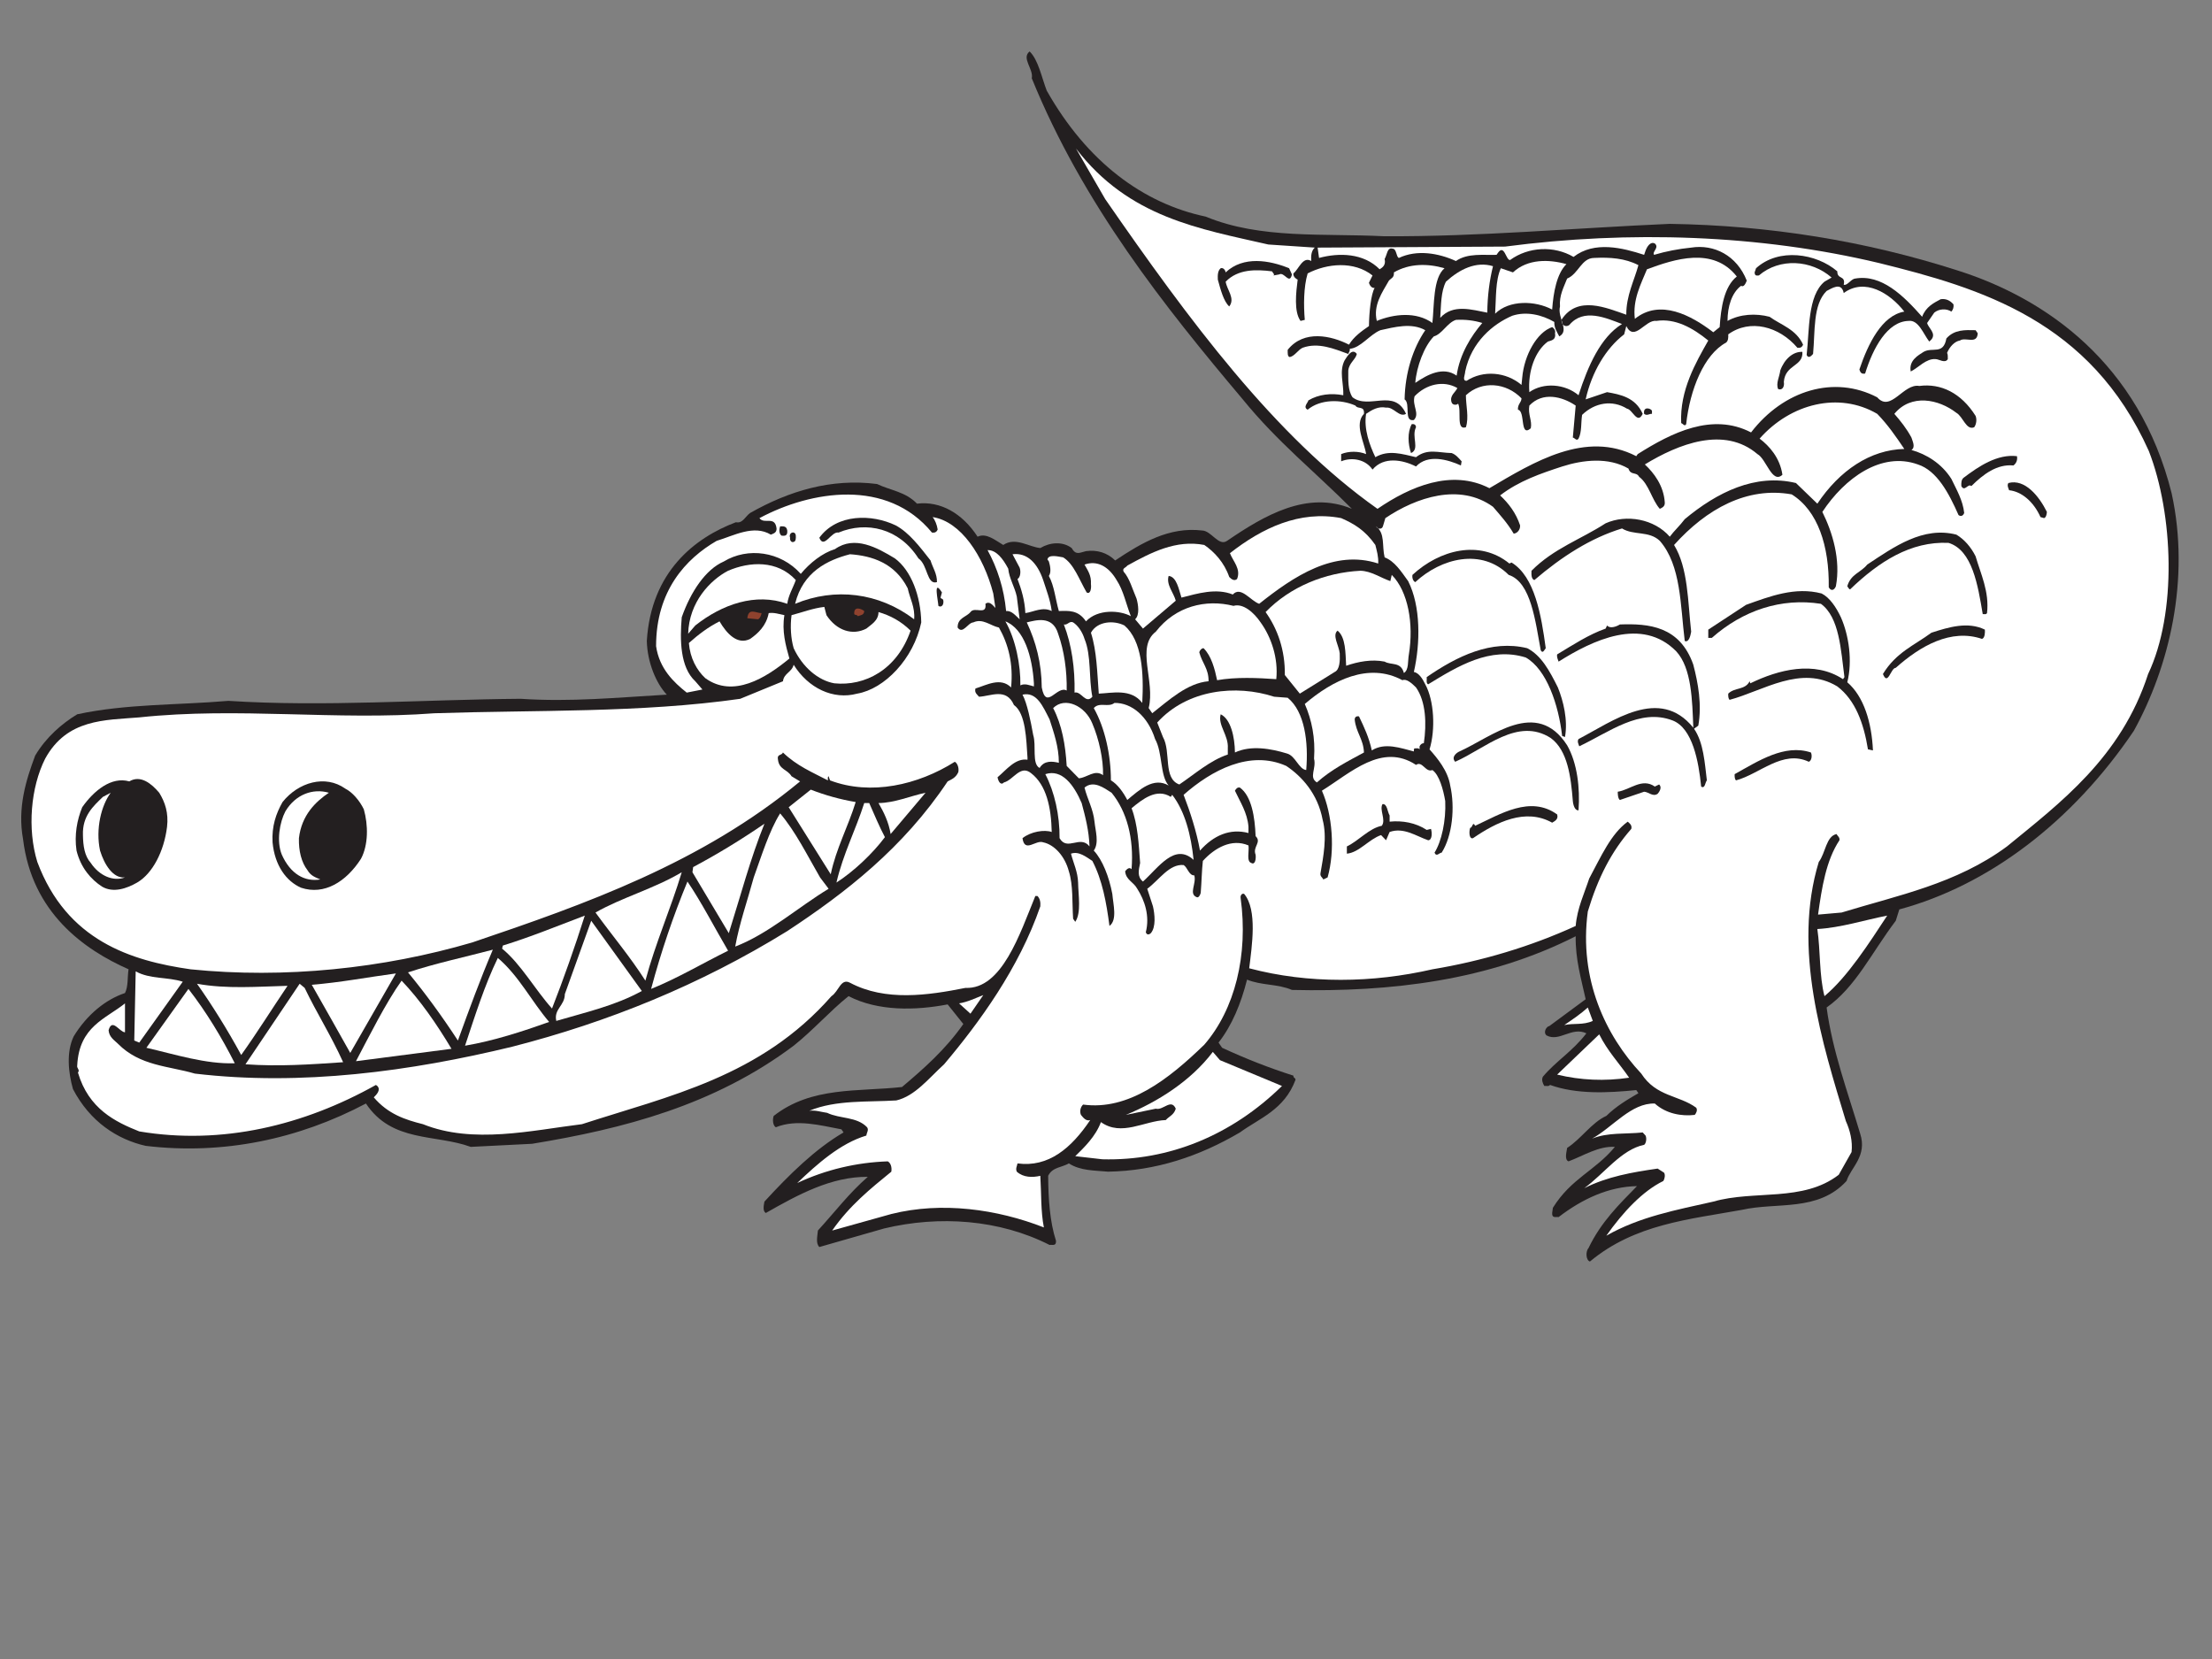 <?xml version="1.0"?><svg width="640" height="480" xmlns="http://www.w3.org/2000/svg">
 <rect width="100%" height="100%" fill="#808080" stroke="none"/>
 <title>white alligator outline</title>
 <g>
  <title>Layer 1</title>
  <path fill="#231f20" fill-rule="nonzero" id="path17133" d="m302.855,26.229c11.652,20.617 27.896,32.638 45.993,36.446c15.881,6.576 34.083,4.781 51.565,5.679c27.688,0.15 55.121,-2.391 82.708,-3.584c28.874,0.446 56.565,4.927 83.121,13.438c25.625,8.07 52.697,26.886 62.083,64.528c5.465,25.014 -0.774,50.262 -10.933,68.704c-17.84,26.441 -42.126,44.738 -67.858,51.683l-1.031,3.283c-7.116,9.413 -11.549,19.122 -20.006,25.097c1.7,12.696 6.137,24.495 9.693,36.445c2.166,6.571 -2.733,9.854 -3.918,13.739c-8.3,9.035 -20.11,6.047 -30.319,8.366c-15.262,2.764 -30.939,4.108 -43.931,14.937c-1.135,-0.301 -1.343,-2.837 -0.415,-3.885c3.663,-7.619 8.921,-12.696 14.027,-17.924c-8.147,0.15 -15.778,3.662 -22.689,8.962c-0.72,-0.15 -1.959,0.446 -1.855,-1.193l0.204,-1.494c5.365,-8.589 12.118,-10.606 17.947,-17.629c-4.695,-0.296 -9.024,2.541 -13.407,4.185c-1.343,-0.451 -0.466,-3.138 -0.415,-3.885c4.075,-2.614 7.065,-7.318 11.344,-9.263c2.889,-2.837 6.084,-4.704 9.282,-6.571l-0.62,-0.897c-8.196,0.825 -17.271,1.271 -24.955,-1.494c-0.412,0.524 -1.082,0.228 -1.651,0.301c-0.462,-0.747 -0.877,-1.795 -0.412,-2.687c3.763,-4.481 8.662,-7.396 12.583,-12.546c-4.229,-2.017 -7.839,2.614 -11.552,0.596c-1.031,-0.97 0.049,-2.614 0.823,-2.692l10.521,-7.764c-1.29,-5.902 -2.99,-11.503 -2.887,-18.225c-25.163,12.774 -53.32,16.207 -82.093,15.533c-4.122,-1.789 -8.866,-1.265 -12.991,-2.987c-1.756,6.95 -4.384,13.298 -8.25,18.225l1.031,1.494c6.753,3.138 13.61,5.824 20.626,8.065c0,0.819 0.515,0.446 0.619,1.193c-3.252,8.739 -10.471,11.13 -16.088,15.238c-11.81,6.944 -24.39,11.13 -38.158,11.353c-3.918,-0.374 -7.94,-0.223 -11.344,-2.391c-2.009,1.193 -4.745,1.048 -5.981,3.584c0.05,6.722 0.466,13.22 2.267,18.821c0.104,1.644 -1.132,1.042 -1.855,1.193c-14.542,-7.391 -31.916,-8.589 -47.852,-4.777c-6.238,1.789 -12.53,3.584 -18.768,5.373c-1.084,-1.12 -0.569,-2.987 -0.412,-4.777c5.053,-5.529 8.97,-10.757 14.438,-15.533c-10.625,-0.078 -20.164,5.15 -29.496,10.456c-1.031,-0.524 -0.566,-2.391 -0.412,-3.288c7.116,-7.764 14.696,-15.232 22.893,-20.014l-0.62,-0.897c-6.084,-1.12 -12.887,-3.06 -18.975,-0.596c-0.824,-0.446 -1.031,-2.168 -0.616,-3.288c10.982,-8.589 24.389,-6.945 37.123,-8.36c6.188,-5.228 12.584,-10.829 17.74,-18.225l-4.538,-5.674c-9.335,1.789 -20.11,2.018 -28.672,-2.391c-5.414,4.331 -10.155,9.781 -15.881,14.34c-22.997,17.25 -49.241,24.044 -75.693,28.38l-17.74,0.892c-10.209,-3.734 -22.789,-1.193 -30.319,-12.546c-19.491,10.305 -41.303,14.937 -63.734,12.25c-8.197,-1.867 -16.085,-6.945 -21.034,-16.43c-1.343,-4.782 -1.962,-10.679 0.204,-15.238c3.817,-6.27 9.232,-10.679 14.85,-12.546c0.981,-1.94 0.67,-4.554 1.031,-6.872c-12.838,-5.674 -27.946,-16.353 -30.524,-37.638c-1.651,-9.034 0.824,-17.027 3.506,-24.194c3.144,-5.306 7.735,-9.263 12.168,-11.949c14.334,-3.066 28.877,-2.614 43.727,-3.885c27.742,1.79 56.36,-0.373 84.564,-0.596c14.492,0.969 28.053,-0.373 42.284,-1.199c-3.094,-3.282 -5.622,-9.335 -5.776,-15.533c1.239,-20.087 13.923,-29.874 25.783,-34.355c1.959,0.451 2.786,-1.788 4.125,-2.686c11.19,-6.348 23.462,-10.083 36.712,-8.366c3.868,1.867 8.147,2.168 11.552,5.679c6.753,-0.824 13.095,2.759 17.532,9.56c2.525,-1.199 5.102,1.042 7.423,2.39c3.56,-2.39 7.427,0.597 10.726,0.892c2.735,-1.638 6.395,-2.011 9.077,0c1.236,2.241 2.421,1.271 4.125,0.898c3.194,-0.446 6.188,0.451 8.455,2.691c7.734,-5.154 15.624,-9.787 25.163,-8.666c2.682,0.078 4.794,4.704 7.219,2.987c10.828,-7.39 23.204,-14.635 36.096,-9.258c-10.467,-10.533 -21.554,-19.345 -31.559,-31.667c-22.481,-26.658 -46.251,-56.46 -61.051,-92.904c0.569,-2.686 -3.094,-5.825 -0.619,-7.764c2.527,2.464 3.455,7.468 4.952,11.348"/>
  <path fill="#ffffff" fill-rule="nonzero" id="path17135" d="m367,70.745l13.407,0.892c-0.982,0.896 -1.136,2.318 -1.031,3.884c-2.425,-1.494 -3.61,2.391 -5.157,3.585c-0.105,1.048 0.874,1.644 1.235,1.794c-0.462,3.657 -1.131,9.258 0.828,11.949l1.235,-0.3c-0.358,-4.108 -0.358,-9.487 0.828,-13.443c5.618,-2.91 13.407,-3.657 18.767,0.596l-1.031,2.095c0.258,0.969 0.928,1.638 1.651,1.494c-1.082,1.867 -1.601,7.095 -1.651,11.052c-2.063,1.417 -4.383,3.06 -5.776,5.379c-5.102,-2.614 -13.045,-4.408 -17.736,1.494c0,0.819 -0.105,2.013 0.62,2.09c1.443,-0.3 2.37,-2.09 3.709,-2.691c4.541,-1.64 9.078,0.3 13.203,1.794c0.154,-0.523 0.566,-0.819 0.412,-1.494c3.144,-0.223 5.776,-4.107 8.87,-5.377c4.071,-0.898 9.024,-2.241 12.992,0c-3.556,5.227 -5.827,12.249 -5.981,20.014c1.805,1.198 -0.361,6.571 2.682,5.975c1.805,-1.867 -0.569,-4.181 0.204,-6.872c3.352,-3.506 8.354,-4.704 12.376,-2.386c-0.462,1.194 -2.371,2.163 -1.651,4.181c0.361,0.969 1.805,0.673 1.858,0.3c1.082,2.09 -0.669,7.841 2.267,6.867c0.93,-2.909 0,-6.198 0,-9.258c4.64,-4.33 11.706,-3.661 16.089,0.898c-0.05,1.265 -1.136,1.638 -1.031,3.283c2.217,0.373 0.465,8.143 3.713,5.379c0.462,-2.168 -0.877,-4.036 -0.412,-6.572c3.814,-4.035 9.436,-2.691 13.407,0l-0.827,9.258c0.569,0.078 1.084,1.121 1.651,0.301c0.981,-1.94 0.669,-4.554 1.031,-6.872c3.713,-3.583 8.766,-4.404 12.994,-1.79c1.598,0.223 2.99,4.704 4.538,1.494c-2.117,-4.781 -6.5,-5.602 -10.313,-6.275l-6.188,2.09c1.755,-7.915 5.88,-14.787 11.136,-18.816l0.62,-2.391c2.371,4.704 5.518,-1.945 8.662,-1.494c5.519,-0.825 10.571,2.018 15.058,5.675c-3.56,6.275 -8.301,14.412 -7.839,23.899c0.466,0.072 0.981,1.119 1.443,0.3c1.085,-10.01 5.157,-20.164 11.552,-23.603c0.62,-0.519 0.669,-1.417 0.62,-2.386c6.288,-4.559 14.746,-2.318 20.006,3.88c0.669,0.077 1.289,0 1.647,-0.892c-2.009,-4.481 -6.392,-5.679 -9.693,-8.07c-3.968,-1.042 -8.558,-0.819 -12.168,1.198c0,-4.185 1.239,-8.143 3.918,-10.16c0.827,0.523 1.342,-0.748 1.65,-1.494c-2.886,-7.318 -9.485,-10.602 -16.086,-9.558c-3.663,0.373 -7.219,1.048 -10.728,2.09c-0.669,-0.892 1.601,-2.09 0.208,-3.283c-1.289,-0.674 -2.271,0.971 -2.682,2.09l-0.412,1.194c-6.188,-2.013 -14.385,-4.103 -20.419,0.601c-5.621,-3.289 -12.994,-2.987 -18.355,0.892c-1.189,0.15 -1.651,-4.704 -3.509,-2.09l-0.412,0.596c-3.61,0.15 -8.355,-0.596 -11.757,1.794c-5.052,-2.313 -11.29,-3.36 -16.501,-0.896c-0.823,-0.296 -0.619,-2.687 -1.854,-2.687c-1.547,-0.446 -1.547,1.79 -2.271,2.987c0.413,1.79 -0.615,2.464 -1.443,2.987c-4.64,-4.704 -11.706,-4.854 -17.532,-3.287l-0.412,-2.987l54.244,-0.296c35.838,-4.704 73.584,-3.512 108.283,4.777c29.288,7.245 61.055,16.654 77.968,54.369c7.115,18.297 8.196,46.827 -0.208,64.523c-7.839,24.2 -25.525,37.342 -40.841,49.889c-14.642,10.829 -31.505,14.117 -47.848,19.122l-6.808,0.596c1.082,-7.769 2.321,-15.684 6.188,-21.508c0.154,-0.897 -0.566,-1.198 -0.823,-1.795c-3.044,0.597 -3.198,5.529 -5.156,8.065c-7.685,25.242 1.031,52.502 7.835,74.98c1.189,2.614 2.012,5.829 1.651,8.962l-3.714,6.576c-10.364,7.987 -24.44,4.331 -36.3,7.764c-10.571,2.391 -21.246,4.331 -30.939,9.859c4.849,-6.872 10.521,-12.919 16.501,-15.834c0.362,-0.596 0.62,-1.717 0.208,-2.391l-1.859,-1.193c-7.319,1.048 -14.592,2.313 -21.242,5.674c5.776,-4.18 10.726,-11.203 17.325,-12.546c0.566,-0.373 0.823,-1.867 0.412,-2.686l-0.823,-0.897c-4.899,0.524 -10.106,-0.073 -14.646,1.794c6.034,-3.361 11.344,-10.383 18.152,-10.16c3.301,2.987 7.785,3.734 11.552,3.288c0.462,-0.524 0.875,-1.421 0.413,-2.09c-5.003,-3.662 -11.552,-3.138 -15.882,-9.859c-10.313,-10.98 -18.101,-27.332 -15.47,-46.901c2.94,-9.782 6.858,-17.4 12.58,-23.899c0.312,-1.12 -0.62,-1.717 -1.031,-2.09c-4.845,3.511 -7.681,10.005 -11.136,16.431c-1.393,4.258 -3.506,8.661 -3.918,13.739c-13.049,5.975 -27.126,10.16 -41.459,12.546c-17.275,3.962 -35.834,4.258 -53.005,-0.296c0.774,-6.426 2.421,-16.876 -1.447,-21.508c-0.566,-0.301 -1.185,0.373 -1.031,1.193c2.271,16.503 -1.701,32.264 -10.517,42.419c-10.313,10.01 -21.965,19.117 -35.064,17.328c-0.721,0.669 -1.082,1.94 -0.62,2.987c0.774,0.97 1.547,1.867 2.682,1.494c-5.519,8.215 -12.118,13.739 -21.039,12.546c-0.154,0.819 -0.619,1.494 -0.204,2.391c1.905,1.717 4.537,1.717 6.804,1.193c0.311,5.005 0.104,10.305 1.031,14.937c-13.561,-5.301 -29.547,-7.541 -44.139,-3.885l-17.117,4.782c5.103,-7.318 11.087,-12.1 17.117,-17.027c0.208,-1.343 -0.204,-2.541 -1.031,-2.987c-8.97,0.296 -17.944,2.391 -26.194,6.27c5.776,-5.523 12.479,-11.498 20.006,-13.739c0.054,-0.825 0.774,-1.571 0.208,-2.391c-2.99,-3.138 -7.839,-2.391 -11.552,-4.18c-1.701,-0.228 -3.298,-0.825 -5.157,-0.602c7.735,-3.21 16.916,-2.464 25.163,-2.987c5.415,-1.265 9.386,-6.421 13.822,-10.451c10.209,-12.1 21.655,-27.784 27.842,-45.708c0.104,-1.193 -0.101,-2.241 -0.824,-2.987l-0.62,0c-4.486,10.98 -9.693,27.037 -20.214,26.586c-10.88,2.168 -23.151,3.957 -33.411,-1.494c-2.682,-1.416 -3.252,2.541 -5.364,3.885c-20.523,23.375 -46.925,28.826 -72.188,37.041c-14.543,1.795 -31.559,5.824 -45.997,0c-5.103,-1.271 -10.106,-2.91 -14.231,-7.764c0.67,-0.674 2.167,-2.095 1.031,-3.288l-0.412,-0.301c-20.78,11.654 -44.5,17.478 -68.478,13.443c-6.908,-2.759 -14.642,-6.493 -17.736,-17.027c0.67,-0.819 -0.415,-1.193 -0.208,-2.09c0.569,-11.275 8.25,-13.443 13.819,-17.924l0,8.366c-1.597,-0.073 -3.713,-4.258 -4.745,-0.597c0.158,2.018 1.705,2.91 2.682,3.885c6.396,6.493 14.646,6.421 22.277,8.661c30.835,3.656 62.495,-0.674 91.783,-7.769c27.691,-7.095 54.348,-17.846 79.614,-33.457c16.809,-11.052 33.568,-24.044 46.409,-43.311c1.082,-0.601 2.321,-0.976 3.094,-2.693c0.259,-1.342 -0.361,-2.686 -1.031,-2.987c-10.624,6.722 -24.339,9.86 -36.096,5.379l-0.412,-1.192c-0.361,0.223 -0.158,0.819 -0.207,1.192c-4.433,-2.313 -8.97,-4.18 -12.995,-8.065c-0.412,0.969 -1.805,0.373 -1.443,2.09c0.361,2.916 2.732,2.764 3.921,4.782l2.474,1.494c-28.514,23.598 -61.982,35.469 -94.876,46.599c-25.732,7.541 -54.297,10.528 -81.473,7.764c-17.221,-2.464 -35.838,-8.288 -44.343,-31.066c-2.94,-9.559 -1.909,-21.58 2.267,-29.868c6.342,-11.576 17.274,-11.13 27.226,-11.955c28.723,-3.06 56.926,0.975 85.39,-1.194c29.135,-0.969 59.763,-0.072 88.481,-4.18l12.376,-5.077c0.258,-2.32 2.578,-2.614 3.094,-4.782c4.229,6.794 11.448,10.233 18.359,8.366c7.939,-1.344 16.343,-10.083 18.56,-20.617c-0.154,-7.613 -2.886,-15.008 -7.631,-18.52c-5.157,-3.132 -11.652,-6.721 -17.324,-2.686c-3.66,1.121 -7.324,4.035 -9.901,7.167c-5.876,-6.571 -15.366,-7.763 -22.273,-3.584c-5.311,2.318 -9.593,8.812 -12.171,16.134c-0.567,6.572 -0.462,14.485 3.921,18.522l2.063,2.385l-4.537,0.898c-3.768,-2.987 -7.942,-6.944 -8.87,-13.443c0,-16.057 8.613,-25.314 17.532,-30.47c4.948,-1.494 10.725,-4.777 15.674,-1.79c0.619,-0.3 1.701,-0.451 1.65,-1.794c-0.465,-3.807 -3.559,-1.048 -4.948,-2.987c14.951,-7.993 36.969,-11.576 49.911,4.18c0.674,0.078 1.29,0 1.651,-0.892c-0.204,-1.348 -0.774,-2.764 -1.443,-3.589c8.147,1.271 14.696,11.203 17.532,22.11l0.62,4.18c-0.828,-0.898 -1.805,-2.09 -2.89,-1.192c0.466,3.51 -3.143,0.668 -4.329,2.385c-1.239,1.499 -3.764,1.645 -3.714,4.481c1.497,2.096 2.94,-1.415 4.537,-1.494c2.733,-1.265 4.949,0.976 7.427,1.494c2.732,4.855 4.175,10.456 3.506,17.328c-3.044,-3.059 -7.116,-0.669 -10.313,0.301c-0.362,1.265 0.566,1.788 1.031,2.386c3.402,-0.146 7.888,-2.687 10.105,2.39c3.456,2.464 3.56,10.01 3.922,15.238l0,0.596c-3.509,-0.523 -6.088,2.916 -8.666,5.077c0.207,1.199 0.93,2.464 1.858,1.494c2.682,-0.668 4.745,-5.227 7.839,-2.686c4.483,3.433 5.826,10.004 5.98,17.027c-2.063,-0.747 -6.034,-0.15 -8.458,1.789c0.619,4.408 3.867,0.373 5.983,1.198c3.248,0.669 6.288,4.03 7.424,8.366c1.289,4.03 0.927,9.107 1.238,13.739l0.62,0.897c1.805,-2.614 0.874,-7.769 0.823,-11.353c-0.104,-3.138 -1.339,-5.601 -2.063,-8.366c2.271,-0.819 4.433,0.975 6.188,2.095c2.887,5.524 4.076,12.095 4.949,18.816c2.32,-1.717 1.084,-6.198 0.827,-9.258c-0.928,-4.932 -2.836,-9.859 -5.364,-12.546c1.601,-2.241 0.465,-5.752 0.207,-8.366c-0.361,-3.662 -2.063,-6.498 -2.889,-9.86c2.578,-2.162 5.518,0 7.839,1.494c4.383,5.379 6.499,13.143 5.775,22.105c-0.619,-0.669 -1.339,-0.073 -1.855,0.602c0.204,2.536 2.421,3.06 3.506,5.077c2.166,3.361 3.66,7.915 2.474,12.546c0.258,0.97 1.082,0.674 1.444,0.301c1.547,-1.795 1.135,-5.529 0.619,-7.769l-1.65,-5.077c3.455,-2.541 6.342,-7.245 10.52,-6.872c1.131,0.674 1.547,3.06 3.094,2.987c0.67,2.391 -1.651,5.3 0.616,6.276c0.62,0.373 1.085,-0.602 1.239,-1.198c0.258,-3.138 0.307,-6.499 0.619,-9.258c3.402,-3.734 8.301,-6.576 13.2,-4.481c0.258,1.717 -0.67,4.626 0.823,5.077c1.135,0.669 1.393,-1.271 1.239,-2.391c-0.928,-2.313 1.855,-3.584 0,-5.378c-0.208,-5.451 -1.136,-11.576 -4.537,-14.04c-0.62,-0.15 -1.085,0.223 -1.444,0.898c1.444,3.137 3.61,6.348 3.918,10.456l0,1.789c-5.311,-1.416 -10.106,0.674 -14.027,5.083c-0.977,-5.456 -2.836,-11.203 -4.741,-16.134c8.043,-7.095 19.18,-13.07 29.701,-8.361c4.483,2.987 9.124,8.065 10.517,15.533c1.343,5 0.208,10.751 -0.62,15.533c-0.154,0.897 0.57,1.193 0.828,1.789l1.235,-0.596c2.22,-7.842 1.393,-18.22 -1.646,-25.092c8.3,-5.156 17.375,-13.966 27.226,-7.468c1.855,-1.271 2.782,2.313 4.741,1.494c1.962,1.344 3.147,5.602 3.713,8.962c0.259,5.752 -1.081,11.727 -3.094,14.937c0.57,1.343 1.393,0 2.063,0c3.094,-4.854 3.918,-13.07 2.475,-19.418c-0.67,-4.258 -3.71,-7.915 -5.981,-10.456c1.755,-5.752 1.339,-14.118 -1.238,-18.822c-0.774,-1.638 -1.905,-3.36 -3.298,-3.584c1.909,-8.366 2.008,-19.045 -1.651,-26.285c-2.112,-2.914 -3.917,-5.752 -6.808,-6.871c-0.823,-3.362 0.208,-6.945 -2.474,-8.962c0.312,0.668 1.755,1.192 2.063,-0.301l0.62,-2.09c8.97,-6.048 21.554,-10.233 31.144,-3.283c2.116,2.464 4.229,4.777 5.983,7.764c0.823,0 1.959,-0.971 1.855,-2.391c-1.185,-3.583 -3.301,-6.348 -5.775,-8.661c5.414,-4.181 11.756,-6.349 17.944,-8.366c6.034,-1.94 13.407,-2.764 19.183,0.596c0.669,2.095 2.266,0.825 3.094,2.391c2.835,2.09 3.66,6.649 5.98,9.262c0.569,-0.3 1.497,-0.596 1.443,-1.794c-0.308,-4.927 -3.143,-8.589 -5.773,-11.052c9.694,-5.903 22.944,-11.203 32.586,-2.987c2.579,1.421 4.23,8.739 7.219,5.975c-0.72,-4.927 -3.814,-8.366 -6.599,-10.456c8.97,-10.156 22.946,-13.666 34.033,-7.168c3.04,3.132 5.311,6.421 7.835,10.156c-9.847,0.223 -18.718,6.198 -25.163,15.833l-6.188,-5.975c-11.756,-2.836 -22.843,2.687 -32.175,10.456c-1.392,1.868 -3.198,3.506 -4.33,5.079c-4.486,-5.156 -12.532,-6.572 -18.564,-3.885c-7.115,4.631 -15.008,7.245 -21.449,13.738c-0.054,1.126 -0.054,2.391 0.823,2.693c7.94,-6.794 16.294,-12.173 25.367,-14.937c3.406,2.09 7.788,0.596 10.933,3.583c6.188,7.095 5.93,18.67 7.219,28.976c1.185,0.524 1.651,-1.494 1.858,-2.686c-0.981,-8.739 -0.877,-18.449 -4.952,-25.092c9.385,-10.456 21.142,-16.954 34.033,-14.641c7.581,4.704 10.879,14.937 10.725,26.886c0.62,1.121 1.547,0.969 2.063,-0.301c1.444,-7.691 -0.981,-15.605 -3.917,-21.508c6.445,-9.781 17.066,-17.546 27.637,-13.738c5.519,1.794 8.97,8.288 11.757,14.635c0.566,0.451 1.289,0.373 1.65,-0.596c-0.415,-3.735 -2.22,-6.722 -3.713,-9.86c-2.836,-4.481 -7.27,-7.167 -11.552,-8.361c1.239,-0.825 0.312,-2.541 0,-3.589c-1.39,-2.614 -3.194,-4.854 -4.948,-6.867c4.849,-5.902 12.84,-4.258 17.944,-0.3c1.958,1.119 2.835,5.154 5.156,4.18c0.62,-0.819 0.823,-2.241 0.412,-3.283c-4.176,-6.648 -10.055,-9.485 -16.293,-8.666c-4.591,-0.819 -8.25,7.77 -12.169,3.289c-12.43,-6.499 -27.072,-2.091 -36.507,10.154c-11.241,-5.825 -22.997,0.078 -32.795,6.276l-0.415,0.596c-14.642,-7.541 -29.596,1.644 -42.487,9.262c-10.933,-5.6 -22.893,-0.523 -32.383,5.975c-29.649,-20.912 -54.656,-54.742 -78.787,-89.621l-8.458,-14.635c15.316,20.014 35.788,23.224 55.691,27.784"/>
  <path fill="#231f20" fill-rule="nonzero" id="path17137" d="m531.59,78.508c-0.05,2.464 2.474,1.048 1.858,3.885c1.082,0.296 2.063,-1.644 3.298,-1.794c7.631,-1.344 13.973,4.931 19.387,11.052c1.085,-2.91 3.406,-4.03 5.365,-5.077c1.443,-0.223 2.681,0.3 3.713,1.494c0.105,0.896 -0.154,1.571 -0.619,2.09c-1.444,-0.971 -3.61,-0.819 -4.953,0.3l-2.059,2.987c0.308,1.422 2.733,2.987 1.236,4.782l-0.62,0.596c-1.701,-2.168 -3.094,-6.348 -5.98,-5.975c-6.138,0.15 -10.313,7.841 -12.58,15.233c-0.877,0.15 -1.343,-0.073 -1.651,-1.194c2.525,-7.468 6.496,-15.61 12.992,-16.731c-4.176,-5.373 -11.444,-9.854 -17.529,-5.373c-0.674,-3.36 -3.56,-1.271 -4.952,-0.601c-4.022,3.962 -3.298,11.726 -3.918,18.224c-0.515,0.597 -1.343,1.422 -1.858,0.301c0.827,-7.245 0.258,-17.105 5.157,-21.213l2.063,-1.192c-5.876,-5.156 -15.054,-5.752 -21.038,-0.601c-0.616,0 -1.185,0.228 -1.236,-0.892l0.412,-1.198c6.55,-5.975 17.429,-4.331 23.513,0.896"/>
  <path fill="#ffffff" fill-rule="nonzero" id="path17139" d="m474.044,76.714c-1.185,4.408 -3.556,8.816 -3.506,14.341c-5.673,-1.94 -14.127,-5.752 -18.768,1.494c0.05,1.717 1.339,2.167 2.267,1.494c4.178,-5.005 10.674,-2.018 15.261,-0.296c-6.184,3.807 -9.847,12.094 -12.579,20.61c-3.868,-3.287 -10.106,-3.812 -14.231,-0.896c-0.466,-6.126 1.701,-11.949 5.361,-14.637c0.827,-0.3 2.424,-0.373 2.063,-2.391c0.258,-0.896 -0.412,-1.565 -0.824,-1.794c-4.383,1.494 -8.096,8.07 -8.662,14.641l-0.207,2.09c-4.487,-3.807 -11.087,-4.33 -15.882,-1.192c-1.393,0 -0.412,-1.722 -0.412,-2.691c1.805,-8.589 8.043,-13.739 13.611,-16.13c4.075,-1.344 8.562,-0.3 12.171,1.79c-0.053,1.722 0.774,2.914 1.443,4.185c3.094,-1.717 -0.619,-5.306 0.204,-8.666c-0.258,-3.21 1.085,-5.523 2.063,-8.065c3.302,-1.344 4.125,-5.975 7.839,-5.975c4.537,-0.223 8.92,0.077 12.787,2.09"/>
  <path fill="#ffffff" fill-rule="nonzero" id="path17141" d="m502.509,80.002c-3.663,2.916 -4.591,8.962 -4.952,14.637l-1.855,1.494c-6.342,-4.854 -15.366,-9.781 -22.689,-3.88c-0.669,-5.529 1.701,-9.937 3.506,-14.341c7.893,-2.914 19.133,-6.649 25.991,2.09"/>
  <path fill="#231f20" fill-rule="nonzero" id="path17143" d="m373.803,79.406c-0.72,3.137 -2.217,-0.898 -3.709,0l-1.651,0.296l0.207,-0.296l-0.619,-0.898c-4.695,-0.596 -9.852,-0.673 -13.407,2.987c0.361,2.391 2.835,4.855 1.031,7.168c-1.651,-1.494 -2.528,-5 -3.302,-7.764c-0.05,-1.271 -0.05,-2.541 0.827,-3.287c0.67,-0.223 1.29,0.373 1.444,1.198c5.102,-4.854 12.737,-3.512 18.355,-1.198l0.823,1.794"/>
  <path fill="#ffffff" fill-rule="nonzero" id="path17145" d="m453.213,76.418c-2.786,2.764 -3.763,8.138 -4.125,13.143c-4.898,-2.614 -12.425,-2.837 -16.501,1.198c0.308,-4.559 0.05,-9.637 1.651,-13.147l3.506,1.198c4.279,-3.962 10.418,-3.812 15.47,-2.391"/>
  <path fill="#ffffff" fill-rule="nonzero" id="path17147" d="m417.945,77.612c-3.352,2.836 -2.94,10.533 -3.509,15.833c-4.692,-3.36 -11.137,-2.613 -16.086,-0.596c-1.085,-4.558 1.547,-8.215 3.506,-11.653c0.669,-0.747 1.547,-0.819 1.443,-2.386c4.487,-2.614 9.747,-2.614 14.646,-1.198"/>
  <path fill="#ffffff" fill-rule="nonzero" id="path17149" d="m431.969,77.015c-1.031,4.181 -1.598,8.662 -1.651,13.443c-4.433,-0.819 -9.847,-2.613 -13.611,1.494c0.258,-3.661 0.154,-7.54 1.651,-10.456c3.917,-3.584 8.712,-5.975 13.611,-4.481"/>
  <path fill="#ffffff" fill-rule="nonzero" id="path17151" d="m428.875,93.445c-3.094,3.585 -6.55,8.962 -7.424,15.238c-3.921,-2.764 -8.459,-0.301 -11.964,2.09c0.362,-4.704 2.579,-10.606 5.365,-13.443c2.42,-0.674 3.868,-3.957 6.391,-4.781c2.682,-0.151 5.207,0.15 7.632,0.896"/>
  <path fill="#231f20" fill-rule="nonzero" id="path17153" d="m572.222,96.432c-0.208,3.362 -3.556,0.971 -5.156,2.091c-1.493,0.223 -2.99,1.794 -3.714,3.584c0.258,0.451 0.208,1.198 0.208,1.794c-0.774,1.344 -2.579,0 -3.506,0c-2.786,-0.223 -4.952,2.464 -7.219,3.585c-0.619,-3.21 2.217,-4.704 3.71,-5.675c2.582,-1.494 5.726,0.971 6.603,-3.885c2.321,-2.613 5.361,-2.463 8.455,-2.39l0.62,0.896"/>
  <path fill="#231f20" fill-rule="nonzero" id="path17155" d="m392.574,102.407c-0.412,1.717 -2.217,2.541 -2.474,4.782c0,2.837 -0.154,5.746 1.235,7.764c4.795,3.661 12.068,-2.764 15.47,4.781c-1.905,1.194 -3.609,-2.095 -5.775,-1.794c-2.217,-0.446 -4.022,0.596 -5.773,1.794c-0.723,4.404 1.031,9.107 2.679,12.546c3.817,-2.24 7.838,-0.896 11.76,0c3.297,-2.613 6.496,-1.271 10.309,-1.198c1.238,0.451 2.012,1.421 2.889,2.391l-0.207,1.198c-3.814,-1.722 -9.59,-3.36 -12.992,0.296c-3.817,-1.94 -9.336,-2.987 -12.584,0.898c-2.009,-2.987 -5.98,-3.662 -9.074,-2.391l0,-2.09c2.166,-0.898 5.052,-0.898 7.219,0c-0.466,-3.362 -3.506,-8.662 -0.62,-11.649c0.204,-2.468 -1.755,-1.198 -2.474,-2.391c-4.23,-1.867 -10.159,-1.867 -13.819,1.194c-1.447,-0.748 0.1,-2.018 0.204,-2.687c2.99,-1.794 6.654,-2.167 10.11,-1.494c0.154,-3.36 -1.29,-6.944 0.412,-10.154c0.669,-0.975 2.112,-3.662 3.506,-1.795"/>
  <path fill="#231f20" fill-rule="nonzero" id="path17157" d="m521.484,101.811c0.308,4.258 -4.948,3.583 -5.364,8.662c0.258,1.565 -0.567,2.541 -1.647,2.09c-0.723,-1.645 0.412,-3.583 0.616,-5.373c1.188,-3.289 3.713,-5.529 6.395,-5.379"/>
  <path fill="#231f20" fill-rule="nonzero" id="path17159" d="m477.965,118.838l0,0.898c-0.723,-0.077 -1.447,0.669 -2.27,0c-0.362,-2.24 1.909,-1.644 2.27,-0.898"/>
  <path fill="#231f20" fill-rule="nonzero" id="path17161" d="m409.695,123.615c-1.393,2.691 1.185,6.348 -1.447,7.468c-0.874,-2.614 -1.082,-5.975 0.207,-8.361c0.516,-0.077 1.185,0 1.239,0.892"/>
  <path fill="#231f20" fill-rule="nonzero" id="path17163" d="m583.567,131.981c0.258,1.271 -0.362,2.24 -1.031,2.691c-4.745,-0.451 -8.716,2.536 -12.169,5.975c-0.981,-0.898 -1.909,1.79 -2.889,0c-0.05,-0.975 0,-1.867 0.62,-2.391c4.433,-3.36 9.797,-6.944 15.47,-6.275"/>
  <path fill="#231f20" fill-rule="nonzero" id="path17165" d="m592.229,148.11c-0.05,0.748 -0.258,1.644 -0.823,1.795l-1.031,-0.301c-1.963,-4.403 -5.415,-7.39 -9.078,-7.763c-0.203,-0.597 -0.669,-1.422 -0.203,-2.091c4.794,-1.271 8.866,3.808 11.136,8.361"/>
  <path fill="#ffffff" fill-rule="nonzero" id="path17167" d="m397.935,157.673c0.415,1.717 0.93,3.362 0.827,5.373c-12.738,-4.18 -24.494,3.735 -34.445,11.655c-2.528,-0.898 -5.311,-5.229 -7.631,-2.693c-4.849,-1.94 -10.159,-0.295 -14.851,0.898c-0.773,-2.391 -1.392,-6.048 -3.713,-6.271c-0.774,2.536 1.496,4.927 2.063,7.168l-9.49,8.065l-2.267,-2.686c1.393,-1.271 0.877,-4.331 0.413,-5.975c-1.136,-2.614 -2.063,-5.975 -3.714,-7.77c-0.566,-1.042 0.673,-1.192 1.031,-1.79c6.911,-3.812 14.076,-7.545 22.277,-5.975c2.94,2.013 5.775,5.079 7.219,9.258c0.619,0.674 1.496,1.271 2.266,0.596c1.189,-2.909 -1.131,-5.077 -2.063,-7.468c9.232,-7.24 20.111,-12.467 32.179,-10.154c3.763,1.644 6.907,3.51 9.898,7.768"/>
  <path fill="#231f20" fill-rule="nonzero" id="path17169" d="m269.233,162.154c0.62,2.091 1.909,3.808 1.858,6.271c-2.993,0.898 -2.578,-4.927 -5.364,-6.872c-5.568,-8.734 -15.004,-10.829 -23.1,-7.468c-2.113,-0.446 -4.23,4.932 -5.569,1.494c5.157,-7.017 15.212,-6.867 22.07,-3.583c3.917,2.09 7.065,6.276 10.105,10.16"/>
  <path fill="#231f20" fill-rule="nonzero" id="path17171" d="m227.776,153.488c0.154,1.644 -0.773,1.572 -1.65,1.494c-0.774,-0.524 -0.72,-1.867 -0.413,-2.686c0.774,0 1.855,-0.223 2.063,1.192"/>
  <path fill="#231f20" fill-rule="nonzero" id="path17173" d="m230.252,154.982c0.053,0.746 0,1.717 -0.62,1.795c-0.566,0.295 -1.185,-0.374 -1.031,-1.199c-0.566,-1.565 1.546,-2.163 1.651,-0.596"/>
  <path fill="#231f20" fill-rule="nonzero" id="path17175" d="m571.603,160.957c1.443,5.005 4.022,10.233 3.302,16.43c-0.312,0.524 -0.828,0.223 -1.239,0.301c-1.393,-8.294 -2.99,-18.522 -9.898,-20.617c-10.933,-0.518 -20.164,5.457 -28.465,13.443c-0.361,0 -0.566,-0.596 -0.823,-0.898c0.977,-3.505 3.917,-3.957 5.773,-6.269c7.788,-5.156 16.139,-11.13 25.783,-8.662c2.27,1.344 4.229,3.585 5.568,6.271"/>
  <path fill="#231f20" fill-rule="nonzero" id="path17177" d="m436.713,163.046l0.62,-0.295c6.753,4.107 8.609,15.31 9.898,24.79c-0.462,0.603 -0.874,1.645 -1.443,0.603c-1.547,-8.216 -2.782,-19.719 -9.282,-21.809c-7.835,-7.841 -19.542,-4.854 -27.018,2.09c-0.566,-0.223 -0.981,-1.121 -0.823,-2.09c7.835,-7.245 19.437,-10.306 28.049,-3.289"/>
  <path fill="#ffffff" fill-rule="nonzero" id="path17179" d="m291.715,164.54c0.258,2.764 1.858,5.229 2.478,8.07l0.823,6.572c-1.238,-1.121 -2.32,-2.543 -3.917,-2.391c-0.62,-6.571 -2.528,-12.396 -5.365,-17.624c2.528,-0.077 4.487,2.536 5.981,5.373"/>
  <path fill="#ffffff" fill-rule="nonzero" id="path17181" d="m262.634,170.22c0.62,2.987 2.166,5.45 1.855,8.962c-10.209,-7.77 -22.943,-9.263 -34.441,-4.481c2.267,-9.336 9.536,-12.697 15.881,-14.341c6.392,0.446 12.992,2.541 16.705,9.86"/>
  <path fill="#ffffff" fill-rule="nonzero" id="path17183" d="m301.823,167.829c0.928,2.914 2.063,5.752 2.474,8.962c-2.628,-1.344 -5.311,0.295 -7.631,0.596c-0.154,-3.657 -1.185,-7.017 -2.271,-9.86c0.828,-0.446 1.031,-2.163 0.62,-3.282l-2.063,-3.885c4.176,-0.524 7.169,2.463 8.87,7.468"/>
  <path fill="#ffffff" fill-rule="nonzero" id="path17185" d="m314.403,171.412c1.135,0.674 1.393,-1.271 1.238,-2.391c0.154,-2.614 -0.928,-3.957 -1.858,-5.673c3.609,-1.271 6.911,0.446 9.282,4.481c2.012,3.059 2.735,6.944 4.125,10.456c-3.094,-1.717 -9.539,-2.168 -12.992,1.494c-2.22,-3.36 -5.106,-3.066 -7.839,-2.987c-0.981,-3.36 -1.289,-7.174 -2.886,-10.156c0.773,-1.119 0.358,-2.987 0,-4.185l-0.415,-0.596c0.311,-1.567 3.147,-0.819 4.537,-0.596c3.094,1.867 4.64,6.42 6.808,10.154"/>
  <path fill="#ffffff" fill-rule="nonzero" id="path17187" d="m230.252,167.829c-0.824,2.313 -2.113,4.33 -2.475,6.872c-9.128,-3.289 -18.871,0.15 -26.606,6.269l-2.063,2.391c0.258,-9.185 6.392,-15.533 11.549,-18.226c6.291,-2.686 14.234,-3.132 19.595,2.693"/>
  <path fill="#ffffff" fill-rule="nonzero" id="path17189" d="m402.268,168.129l0.412,-1.794c4.745,4.781 6.396,14.189 4.953,23.001c-0.362,1.867 0.05,4.481 -1.447,5.379c-0.874,-3.36 -3.71,-2.168 -5.569,-3.289c-3.763,-0.746 -7.68,0 -11.136,1.199c-0.208,-3.735 -0.104,-8.216 -2.474,-10.161c-1.651,1.271 0.412,4.409 0.62,6.571c0.1,2.168 0,4.709 -1.447,5.379l-10.105,6.276l-4.333,-5.379c0.104,-7.245 -2.112,-13.365 -5.568,-18.226c7.17,-7.39 17.275,-11.425 27.434,-11.949c3.144,0.078 5.776,2.018 8.662,2.993"/>
  <path fill="#231f20" fill-rule="nonzero" id="path17191" d="m272.535,171.412l-0.413,1.494c0.308,0.524 0.67,0.15 0.824,0.898c0.154,1.421 -0.723,2.017 -1.443,1.494c-0.054,-1.422 -1.601,-8.065 1.031,-3.885"/>
  <path fill="#231f20" fill-rule="nonzero" id="path17193" d="m532.621,178.585c2.32,5.223 3.405,12.692 1.858,18.816c4.794,4.108 7.061,11.649 7.424,19.719l-1.444,-0.301c-1.239,-7.618 -3.66,-14.262 -8.869,-18.219c-10.518,-6.349 -21.4,1.265 -31.144,3.878c-0.362,-0.223 -0.466,-1.042 -0.412,-1.788c1.855,-1.867 4.898,-0.971 6.188,-3.583l0.203,0.596c8.147,-3.958 18.514,-6.649 26.814,-1.199l0.412,-0.596c-1.031,-7.841 -1.444,-17.323 -6.807,-21.206c-11.445,-1.795 -22.531,1.867 -31.555,9.853l-1.031,0l0,-2.385l10.933,-7.174c6.908,-2.463 14.176,-5.3 21.861,-3.282c2.371,1.192 4.23,4.03 5.569,6.871"/>
  <path fill="#ffffff" fill-rule="nonzero" id="path17195" d="m364.729,180.073c3.094,4.258 5.157,10.384 4.537,16.43c-5.311,-0.373 -11.652,-0.668 -17.117,0.301c-0.669,-3.21 -1.65,-7.022 -3.921,-9.263c-0.516,0 -1.082,0.524 -1.236,1.199c0.824,3.137 2.733,4.704 2.682,8.366c-6.137,0.518 -11.448,5.45 -16.296,9.257l-1.031,-1.494c1.958,-7.763 -3.764,-17.623 2.063,-22.104c5.726,-7.397 14.491,-9.487 22.481,-7.468c2.786,-0.825 5.93,1.94 7.839,4.776"/>
  <path fill="#ffffff" fill-rule="nonzero" id="path17197" d="m239.121,177.983c2.94,4.481 7.527,5.975 11.549,3.885c1.289,-1.121 3.506,-2.241 3.506,-4.782c3.352,0.976 6.5,2.62 9.282,5.379c-3.917,11.353 -13.249,16.136 -22.069,15.238c-4.64,-0.825 -9.178,-4.632 -11.756,-10.161c-0.824,-2.836 -1.031,-6.348 -0.616,-9.558c3.144,-0.819 6.184,-2.012 9.486,-2.386l0.619,2.386"/>
  <path fill="#8f422e" fill-rule="nonzero" id="path17199" d="m250.053,176.791c-0.053,1.271 -1.189,1.192 -1.858,1.494c-0.258,-0.524 -0.72,-0.223 -1.031,-0.596c-0.204,-2.543 2.166,-1.494 2.889,-0.898"/>
  <path fill="#8f422e" fill-rule="nonzero" id="path17201" d="m220.35,177.387c-0.154,0.746 -0.462,1.567 -1.031,1.795l-3.094,-0.301c0.312,-3.21 2.632,-1.415 4.125,-1.494"/>
  <path fill="#ffffff" fill-rule="nonzero" id="path17203" d="m226.953,177.983c-0.774,4.559 0.358,8.739 1.443,12.546c-6.857,5.68 -16.293,11.503 -24.34,5.68c-2.474,-2.318 -4.383,-5.752 -4.744,-10.161c2.835,-2.536 5.621,-4.626 8.869,-6.269c2.063,3.51 5.157,6.944 8.87,5.077c2.217,-1.567 4.641,-3.735 5.361,-7.468c1.601,-0.223 3.044,0.301 4.54,0.596"/>
  <path fill="#ffffff" fill-rule="nonzero" id="path17205" d="m306.153,183.362c1.755,4.927 2.578,10.757 2.474,16.43c-2.833,-1.567 -5.927,5.902 -7.215,-0.898c-0.054,-7.095 -1.705,-13.22 -4.333,-18.822c2.371,-0.518 7.424,-2.235 9.075,3.289"/>
  <path fill="#ffffff" fill-rule="nonzero" id="path17207" d="m299.141,197.702l0,0.898c-1.238,-0.301 -2.628,-0.976 -3.917,-0.301c0.1,-5.825 -1.343,-13.293 -4.333,-18.52c5.465,2.168 7.785,10.233 8.25,17.924"/>
  <path fill="#ffffff" fill-rule="nonzero" id="path17209" d="m313.784,184.856c2.012,4.854 1.189,11.353 2.27,16.727c-1.958,2.318 -3.197,-1.717 -5.157,-1.194c0.154,-6.944 -0.823,-13.889 -3.094,-19.713c1.031,0.295 1.598,-1.121 2.682,-0.603c1.393,0.898 2.682,2.764 3.298,4.782"/>
  <path fill="#ffffff" fill-rule="nonzero" id="path17211" d="m325.335,180.971c5.103,4.409 5.622,13.666 5.157,22.405c-3.248,-4.258 -8.766,-2.837 -12.583,-2.686c-0.462,-6.053 -0.566,-12.323 -2.267,-17.624c1.855,-3.36 6.599,-3.66 9.693,-2.095"/>
  <path fill="#231f20" fill-rule="nonzero" id="path17213" d="m489.925,192.324c1.393,5.3 2.528,11.576 1.447,17.623l-1.238,0.898c2.782,4.035 3.094,9.933 3.714,14.937c-0.516,0.596 -0.516,2.541 -1.651,1.795c-0.723,-7.245 -2.474,-16.882 -8.25,-19.123c-9.49,-3.655 -18.46,3.439 -27.018,7.468c-0.207,-0.596 -0.673,-1.415 -0.207,-2.09c9.901,-5.156 23.408,-15.383 33.205,-3.282c-0.308,-7.848 -0.462,-17.256 -4.948,-22.11c-9.952,-10.083 -24.182,-3.21 -34.033,2.987c-0.204,-0.669 -0.566,-1.271 -0.412,-2.09c4.59,-2.764 9.128,-5.752 14.026,-7.468l0.413,-0.898c0.823,0.976 2.628,0.373 3.713,-0.295c8.301,-0.301 17.325,0.445 21.242,11.648"/>
  <path fill="#231f20" fill-rule="nonzero" id="path17215" d="m574.285,182.17c0.05,0.746 0.05,2.385 -0.824,2.686c-8.974,-3.06 -17.844,2.018 -24.958,8.366c-1.443,0 -2.267,5.379 -3.714,1.788c3.817,-6.269 9.077,-8.288 14.027,-11.944c5.052,-1.644 10.571,-3.287 15.47,-0.896"/>
  <path fill="#231f20" fill-rule="nonzero" id="path17217" d="m450.739,198.895c1.597,3.958 2.936,9.414 2.063,14.341l-0.827,-0.301c-1.031,-9.034 -4.487,-19.266 -10.517,-22.7c-10.313,-3.21 -19.595,2.463 -28.257,7.763c-0.669,-0.373 -0.312,-1.342 -0.412,-2.09c8.762,-6.046 18.663,-10.902 29.08,-8.366c4.072,2.096 6.446,6.499 8.87,11.353"/>
  <path fill="#ffffff" fill-rule="nonzero" id="path17219" d="m405.773,196.805c1.136,-0.524 2.733,0.898 3.922,2.09c2.886,4.108 3.094,10.529 2.266,16.136c-0.515,0 -0.927,0.295 -1.235,0.891l0,0.898c-0.362,-0.523 -0.982,-0.223 -1.447,-0.3c-0.259,0.15 -0.204,0.601 -0.204,0.896c-3.817,-0.969 -8.404,-2.686 -12.168,-0.295c-0.828,-3.812 -2.22,-6.722 -3.714,-9.86c-0.516,-0.078 -1.185,0 -1.239,0.898c0.362,3.734 2.528,5.673 2.682,9.558c-4.641,2.536 -9.332,4.854 -13.615,8.661c-2.42,-1.494 -0.1,-3.957 -0.823,-6.866c0.412,-6.053 -0.669,-11.203 -2.682,-15.834c7.942,-6.799 18.46,-12.173 28.257,-6.872"/>
  <path fill="#ffffff" fill-rule="nonzero" id="path17221" d="m372.568,201.882c4.948,4.035 6.034,12.847 5.364,20.911c-2.166,-0.223 -3.094,-4.108 -5.572,-4.781c-4.64,-1.417 -10.413,-2.464 -15.054,-0.296c-0.053,-4.481 -1.189,-9.637 -4.125,-11.052c-0.877,3.21 2.321,6.046 2.063,9.854l0,1.794c-5.052,1.644 -9.593,5.675 -14.026,8.662c-4.795,-1.717 -2.321,-9.408 -4.745,-13.739l-1.651,-4.185c8.716,-9.631 22.843,-11.053 33.829,-7.468l3.918,0.3"/>
  <path fill="#ffffff" fill-rule="nonzero" id="path17223" d="m303.678,208.158c1.185,3.734 2.682,7.841 2.682,12.546c-1.858,-0.451 -4.229,-0.747 -5.568,1.494c-2.32,-1.198 -0.877,-6.499 -1.858,-9.558c-0.721,-4.035 -1.752,-9.185 -3.094,-11.655c4.075,-0.896 5.829,3.21 7.838,7.174"/>
  <path fill="#ffffff" fill-rule="nonzero" id="path17225" d="m316.053,209.351c1.909,4.481 3.198,10.306 3.094,14.937c-2.424,-1.794 -4.64,0.747 -7.011,0.898l-3.509,-3.584c-0.358,-6.126 -1.39,-11.878 -3.918,-16.732c3.456,-3.433 9.332,-0.596 11.344,4.481"/>
  <path fill="#ffffff" fill-rule="nonzero" id="path17227" d="m334.205,213.832c2.217,3.958 1.39,10.606 3.918,13.443c-4.333,-2.541 -8.404,1.194 -11.964,4.181c-1.132,-2.163 -2.782,-4.554 -4.741,-5.675c0,-7.245 -1.704,-15.16 -4.952,-20.911c1.601,-1.867 4.229,-0.072 5.983,-1.494c4.948,-0.072 9.64,3.807 11.756,10.456"/>
  <path fill="#231f20" fill-rule="nonzero" id="path17229" d="m453.418,215.627c2.94,5.15 3.767,12.396 3.302,18.816c-1.031,0.15 -1.547,-1.494 -1.651,-2.687c-0.566,-7.022 -1.493,-14.635 -6.392,-18.224c-9.539,-6.121 -18.875,2.987 -27.641,6.871c-1.289,-1.415 0.515,-2.686 1.238,-2.987c9.332,-4.18 22.277,-15.533 31.144,-1.788"/>
  <path fill="#231f20" fill-rule="nonzero" id="path17231" d="m523.958,217.716c0.413,0.898 0.208,2.391 -0.619,2.686c-7.527,-3.583 -14.281,3.585 -21.039,5.379c-0.361,-0.223 -0.462,-1.048 -0.412,-1.794c6.858,-3.808 14.438,-8.812 22.069,-6.271"/>
  <path fill="#ffffff" fill-rule="nonzero" id="path17233" d="m312.959,232.352c1.082,4.035 2.113,7.993 2.271,12.547c-2.682,-3.433 -6.445,1.494 -8.662,-2.391c0.049,-6.644 -1.447,-13.366 -4.125,-18.52c4.794,-1.567 8.247,3.064 10.517,8.365"/>
  <path fill="#231f20" fill-rule="nonzero" id="path17235" d="m37.404,226.082c3.248,-1.945 6.392,0.596 8.662,3.282c1.701,2.764 2.732,5.825 2.267,9.86c-0.874,7.095 -4.175,13.516 -8.662,16.13c-2.99,1.717 -6.857,3.065 -10.105,1.198c-3.248,-2.095 -6.188,-5.456 -7.427,-10.456c-0.67,-4.559 0.158,-8.889 1.651,-12.546c3.352,-4.782 8.458,-8.962 13.615,-7.468"/>
  <path fill="#231f20" fill-rule="nonzero" id="path17237" d="m105.263,234.147c1.289,4.554 1.339,10.305 -0.827,14.335c-4.279,6.649 -10.621,10.606 -17.325,8.366c-4.279,-1.867 -7.631,-6.421 -8.25,-13.142c-0.258,-4.631 0.981,-8.288 2.886,-11.648c4.591,-5.752 12.376,-7.993 18.151,-3.885c2.063,1.042 4.125,3.433 5.365,5.975"/>
  <path fill="#231f20" fill-rule="nonzero" id="path17239" d="m480.027,226.975c0.978,0.825 0,2.24 -0.415,2.691c-1.389,0.969 -2.578,-0.524 -3.917,-0.596l-7.012,2.386c-0.569,-0.374 -0.619,-1.717 -0.619,-2.386c3.556,-0.524 7.011,-4.108 10.725,-1.494l1.238,-0.601"/>
  <path fill="#ffffff" fill-rule="nonzero" id="path17241" d="m247.576,232.057c-2.163,7.089 -5.672,13.438 -7.219,20.906c-3.917,-6.27 -7.835,-12.546 -12.168,-19.412l6.395,-5.083c4.226,1.644 8.558,2.841 12.992,3.589"/>
  <path fill="#ffffff" fill-rule="nonzero" id="path17243" d="m95.154,229.365c-3.764,2.541 -7.889,6.426 -8.663,13.143c-0.104,3.662 0.723,7.022 2.474,9.263c0.981,1.717 2.424,2.09 3.713,2.687c-4.587,0.747 -8.662,-1.639 -11.137,-7.168c-1.601,-3.884 -0.62,-9.408 1.031,-12.546c2.94,-4.927 7.993,-6.721 12.58,-5.379"/>
  <path fill="#ffffff" fill-rule="nonzero" id="path17245" d="m28.946,246.096c1.239,4.03 3.764,8.137 7.219,7.764c-3.352,1.271 -7.423,-0.446 -9.898,-4.18c-1.805,-2.017 -2.22,-4.932 -2.27,-8.065c-0.208,-5.529 2.99,-8.366 5.776,-11.052l2.267,-1.199c-2.732,3.662 -4.433,10.456 -3.094,16.732"/>
  <path fill="#ffffff" fill-rule="nonzero" id="path17247" d="m257.684,241.314c-0.515,-3.361 -2.012,-6.421 -3.509,-8.963c4.799,-0.072 9.078,-2.017 13.615,-2.987l-10.106,11.95"/>
  <path fill="#ffffff" fill-rule="nonzero" id="path17249" d="m339.155,229.962c3.713,4.781 5.464,11.726 6.188,18.821c-5.465,-5.005 -10.159,2.241 -14.646,6.276c-1.751,-1.421 -1.236,-3.288 -0.823,-5.378c-0.413,-5.529 -0.67,-11.13 -2.475,-15.835c3.144,-2.613 7.27,-5.896 11.344,-3.282l0.413,-0.601"/>
  <path fill="#ffffff" fill-rule="nonzero" id="path17251" d="m251.496,232.352c1.393,3.139 2.937,6.873 4.538,9.86c-3.506,4.704 -9.024,9.932 -14.027,13.142c1.959,-8.366 5.568,-15.232 8.046,-23.002l1.443,0"/>
  <path fill="#231f20" fill-rule="nonzero" id="path17253" d="m402.061,235.937l0,1.794c3.663,-0.373 7.53,0.296 10.728,2.391l1.235,-0.301c0.362,1.12 0.362,3.288 -0.823,3.288c-3.61,-1.271 -7.065,-3.812 -11.14,-2.391l-1.031,2.391l-1.444,-1.494c-3.505,1.193 -6.391,5.077 -9.897,5.373l0,-2.09c3.451,-1.644 6.391,-5.228 10.105,-5.975c1.289,-1.716 -0.774,-4.627 0.208,-6.27c1.389,-0.15 1.389,2.163 2.059,3.283"/>
  <path fill="#231f20" fill-rule="nonzero" id="path17255" d="m450.532,235.641c0.465,1.494 -0.877,2.013 -1.444,2.386c-7.734,-4.331 -16.139,-0.145 -22.896,4.481c-1.185,0.373 -1.185,-2.012 -0.824,-2.987c0.774,-0.073 0.67,-2.013 1.444,-0.596c7.272,-3.361 15.934,-8.885 23.72,-3.283"/>
  <path fill="#ffffff" fill-rule="nonzero" id="path17257" d="m237.263,253.86l2.478,3.288c-8.87,5.378 -17.482,13.07 -27.021,16.726c1.189,-6.644 3.559,-13.365 5.364,-20.014c2.217,-6.125 4.487,-13.516 7.631,-18.521c4.487,5.301 7.786,12.023 11.549,18.521"/>
  <path fill="#ffffff" fill-rule="nonzero" id="path17259" d="m210.864,269.995l-10.52,-17.628l0.207,-1.494c7.012,-3.734 13.869,-7.915 20.626,-12.546c-4.021,9.932 -6.962,21.062 -10.313,31.668"/>
  <path fill="#ffffff" fill-rule="nonzero" id="path17261" d="m186.732,283.734c-4.487,-7.022 -9.385,-12.769 -14.438,-19.714c7.581,-4.336 16.913,-6.872 24.956,-11.654c-3.195,10.606 -7.632,20.538 -10.517,31.367"/>
  <path fill="#ffffff" fill-rule="nonzero" id="path17263" d="m210.657,275.073c-7.424,3.656 -14.643,7.987 -22.273,11.052c2.886,-10.756 6.391,-21.062 10.517,-31.066c3.971,5.824 7.943,13.516 11.757,20.014"/>
  <path fill="#ffffff" fill-rule="nonzero" id="path17265" d="m546.028,264.913c-5.261,7.992 -11.449,17.701 -18.152,23.302c-1.547,-5.975 -1.132,-13.07 -2.063,-19.418c6.757,-0.373 13.719,-2.614 20.215,-3.885"/>
  <path fill="#ffffff" fill-rule="nonzero" id="path17267" d="m169.2,264.913c-2.886,9.112 -6.134,18.298 -9.486,26.886c-4.898,-5.451 -9.023,-12.919 -14.438,-17.328l0.204,-0.892c7.993,-2.464 15.832,-5.679 23.72,-8.666"/>
  <path fill="#ffffff" fill-rule="nonzero" id="path17269" d="m185.701,286.721c-7.685,4.258 -16.397,6.198 -24.751,8.661c-0.774,-3.433 2.474,-4.403 2.474,-7.764l7.631,-21.212l14.646,20.315"/>
  <path fill="#ffffff" fill-rule="nonzero" id="path17271" d="m142.594,274.772c-3.66,8.589 -6.754,17.027 -10.106,26.29c-4.694,-7.173 -9.489,-13.744 -14.438,-19.719c7.889,-2.614 16.343,-4.403 24.544,-6.571"/>
  <path fill="#ffffff" fill-rule="nonzero" id="path17273" d="m158.887,295.683c-7.785,2.764 -15.985,5.451 -24.336,6.872c2.887,-8.666 5.673,-17.551 9.486,-25.393c6.137,5.228 9.693,12.473 14.85,18.521"/>
  <path fill="#ffffff" fill-rule="nonzero" id="path17275" d="m52.874,284.035l-12.583,17.623l-1.443,-0.597l0.412,-20.014c4.175,2.313 9.178,1.566 13.615,2.987"/>
  <path fill="#ffffff" fill-rule="nonzero" id="path17277" d="m101.342,304.646c-3.402,-6.125 -7.424,-13.142 -11.137,-19.719c8.301,-0.669 15.986,-2.163 24.34,-3.283l-13.203,23.002"/>
  <path fill="#ffffff" fill-rule="nonzero" id="path17279" d="m130.63,303.453l-27.638,3.584c3.868,-7.318 8.663,-16.954 13.2,-23.302c5.311,5.529 10.159,12.546 14.438,19.719"/>
  <path fill="#ffffff" fill-rule="nonzero" id="path17281" d="m83.193,285.228c-4.487,6.649 -8.87,13.666 -13.407,20.014c-3.971,-7.318 -8.508,-14.563 -12.787,-20.611c8.609,1.566 17.582,0.819 26.194,0.597"/>
  <path fill="#ffffff" fill-rule="nonzero" id="path17283" d="m88.142,285.824c3.506,7.318 7.631,13.744 11.137,21.508c-9.798,0.674 -18.564,1.271 -28.258,0.602l15.677,-23.302l1.443,1.193"/>
  <path fill="#ffffff" fill-rule="nonzero" id="path17285" d="m67.928,307.633c-8.351,0.301 -17.17,-2.541 -25.575,-4.481l12.168,-17.027c5.157,6.644 9.593,13.967 13.407,21.508"/>
  <path fill="#ffffff" fill-rule="nonzero" id="path17287" d="m280.785,293.293l-3.302,-2.987c2.425,-0.374 4.691,-1.494 7.012,-2.391l-3.71,5.378"/>
  <path fill="#ffffff" fill-rule="nonzero" id="path17289" d="m460.845,295.383c-2.786,1.271 -5.569,0.602 -8.25,1.198c2.32,-1.571 4.744,-3.21 6.807,-5.077l1.444,3.879"/>
  <path fill="#ffffff" fill-rule="nonzero" id="path17291" d="m471.362,311.813c-7.061,1.048 -14.023,0.747 -20.83,-0.897l12.168,-11.649c2.478,4.932 5.673,8.215 8.662,12.546"/>
  <path fill="#ffffff" fill-rule="nonzero" id="path17293" d="m370.917,314.204c-14.542,14.263 -32.744,21.731 -51.977,21.212l-7.835,-0.897c2.525,-2.464 5.93,-5.752 7.424,-9.859c5.983,4.258 12.53,-0.373 18.771,-0.596c0.978,-1.12 2.32,-1.421 2.887,-3.288c-1.339,-3.06 -3.66,0.596 -5.776,0l-8.662,1.795c9.074,-3.734 18.717,-9.709 25.163,-18.225l2.063,2.391l17.944,7.468"/>
 </g>
</svg>